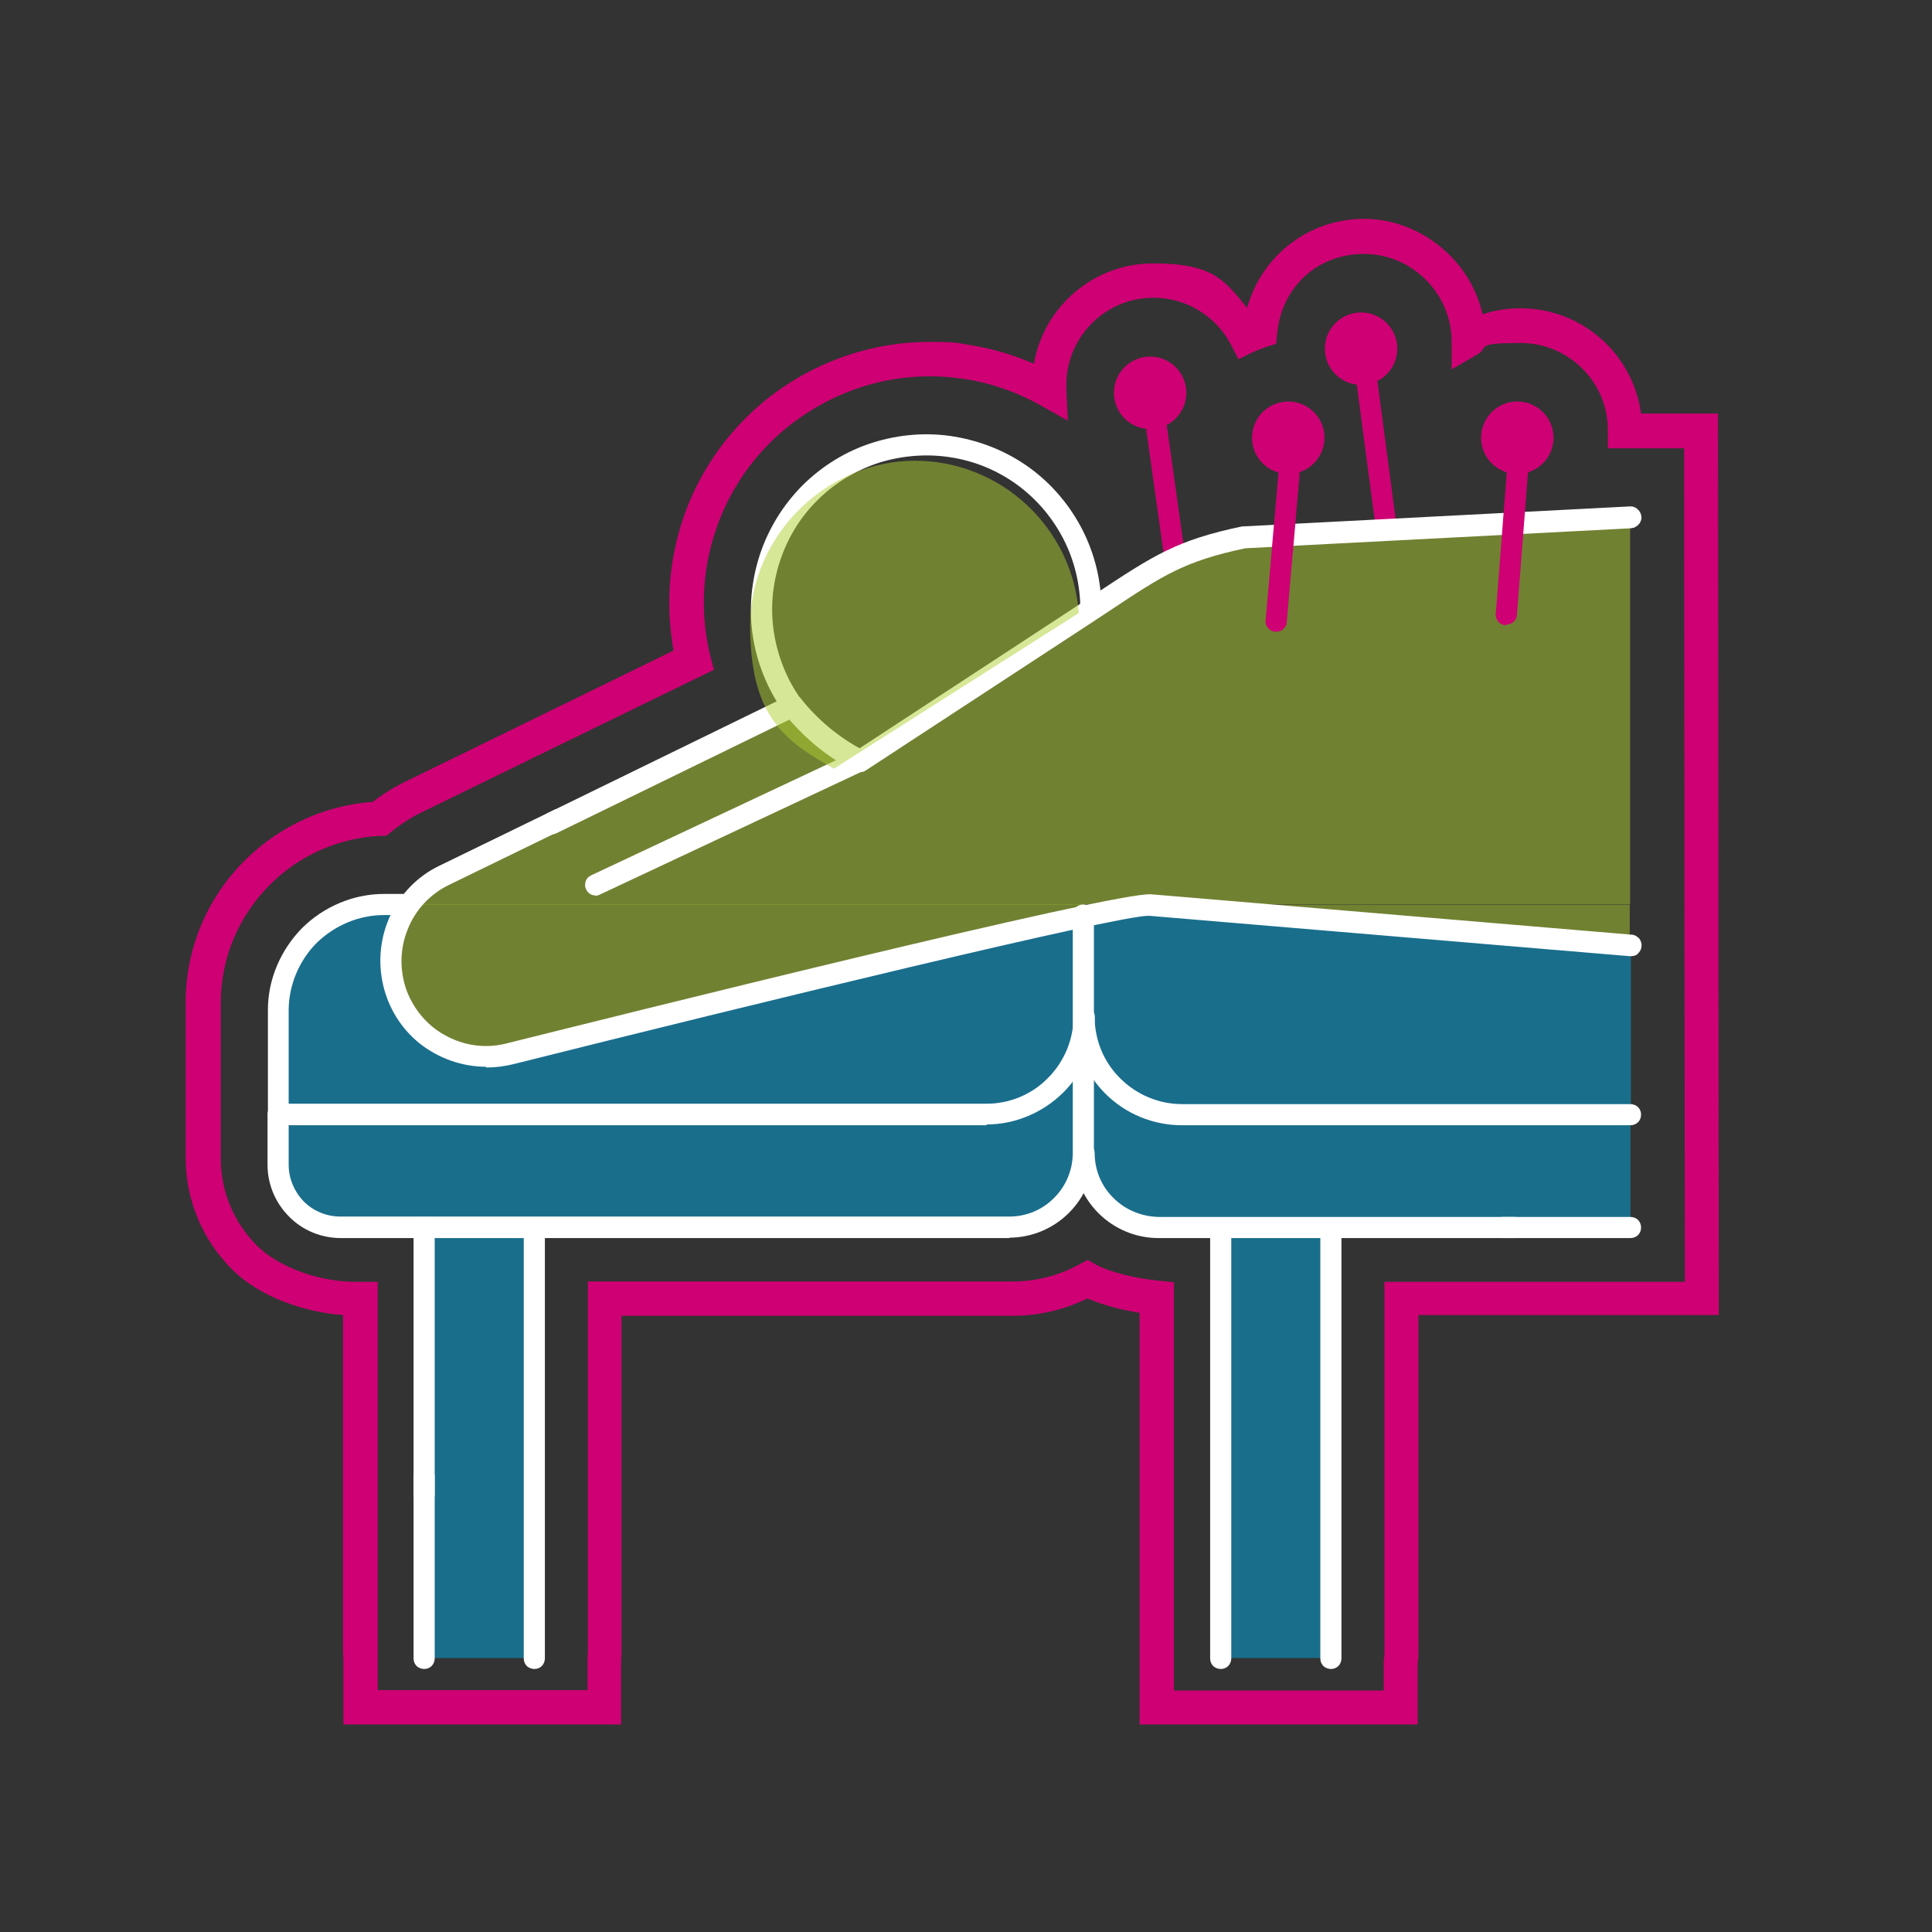 <svg xmlns="http://www.w3.org/2000/svg" xmlns:xlink="http://www.w3.org/1999/xlink" viewBox="0 0 512 512"><rect x="0" y="0" width="512" height="512" fill="#333333" stroke="none"/><defs><style>      .cls-1 {        fill: none;      }      .cls-2 {        fill: #00abe6;      }      .cls-2, .cls-3 {        isolation: isolate;        opacity: .5;      }      .cls-4 {        fill: #ce0073;      }      .cls-3 {        fill: #b0d133;      }      .cls-5 {        fill: #fff;      }      .cls-6 {        fill: #ad5836;      }      .cls-7 {        clip-path: url(#clippath);      }    </style><clipPath id="clippath"><rect class="cls-1" x="70.7" y="77.9" width="364.4" height="364.4"></rect></clipPath></defs><g><g id="Layer_1"><line class="cls-6" x1="451" y1="239.2" x2="451" y2="205.4"></line><path class="cls-4" d="M375.6,457h-73.6v-109.1c-4.5-.7-9.7-2-13.8-3.8-6.1,3-12.9,4.6-19.8,4.6h-103.7v88.8c0,.8,0,1.6-.1,2.4v17.1h-73.6v-17c0-.8-.1-1.7-.1-2.5v-89c-9.7-.7-21.8-4.5-29.4-12.1-7.9-7.9-12.3-18.4-12.3-29.6v-41.4c.1-14.2,5.7-27.5,15.8-37.5,9.1-9,21.1-14.5,33.8-15.4,2.7-2.1,5.6-3.9,8.7-5.4l30.1-14.7c.3-.1.5-.3.8-.4l40.1-19.6c-.2-.9-.3-1.8-.4-2.6-1.6-10.7-.6-21.7,2.8-32,3.4-10.3,9.3-19.7,17-27.3,7.7-7.6,17.2-13.3,27.5-16.6,6.8-2.2,13.9-3.3,21-3.3s7.4.3,11,.9c5.7.9,11.3,2.6,16.6,4.9,2.6-15.1,15.8-26.6,31.6-26.6s18.9,4.4,24.9,11.8c3.8-13.7,16.2-23.6,31-23.6s28.2,10.9,31.4,25.3c3.2-1.1,6.6-1.6,10.1-1.6,16.3,0,29.8,12.2,31.9,27.9h20.4s.2,238.9.2,238.9h-79.6v88.8c0,1.2,0,2.4-.2,3.5v16ZM311.1,448h55.6v-8c.2-.8.2-1.7.2-2.5v-97.8h79.6l-.2-220.9h-20.2s0-4.8,0-4.8c0-12.8-10.4-23.1-23.1-23.1s-8.1,1.1-11.6,3.1l-6.7,3.9v-7.7c-.2-12.6-10.6-22.9-23.2-22.9s-21.8,9-23,20.8l-.3,3-2.8.9c-1.1.4-2.2.8-3.3,1.3l-3.9,1.9-2-3.9c-4-7.6-11.9-12.4-20.5-12.4-12.8,0-23.1,10.4-23.1,23.1s0,.8,0,1.3l.4,8.2-7.1-4c-6.2-3.5-12.9-5.9-19.9-7-9.3-1.5-18.9-.8-27.8,2.1-8.9,2.9-17.2,7.9-23.9,14.5-6.7,6.6-11.8,14.8-14.7,23.7-3,8.9-3.8,18.5-2.4,27.8.3,1.8.6,3.6,1.1,5.4l.9,3.5-46.8,22.8c-.2,0-.4.2-.6.3l-30.1,14.7c-2.9,1.4-5.6,3.2-8.1,5.2l-1.2,1h-1.5c-11,.5-21.5,5.1-29.3,12.9-8.3,8.3-13,19.3-13.1,31.1v41.4c0,8.8,3.4,17,9.6,23.2,5.7,5.7,16.4,9.6,26.2,9.6h5.8v97.8c0,.6,0,1.2,0,1.7v.5s0,8.2,0,8.2h55.6v-8.8c0-.6.1-1.1.1-1.7v-97.8h112.7c6.1,0,12.2-1.6,17.5-4.5l2.2-1.2,2.2,1.2c3.9,2.2,11.4,3.8,16.7,4.3l4,.4v108.1Z"></path><g class="cls-7"><path class="cls-4" d="M367.4,143.2c-.7,0-1.3-.2-1.8-.7-.5-.4-.8-1.1-.9-1.7l-5.1-38.6c0-.7.2-1.4.6-2,.5-.6,1.1-.9,1.8-1,.7,0,1.4,0,2,.5.6.4,1,1.1,1.1,1.8l5.1,38.6c0,.4,0,.8,0,1.2-.1.4-.3.7-.6,1-.3.3-.6.5-1,.7-.4.2-.8.2-1.2.2h0Z"></path><path class="cls-4" d="M341.4,109.2c-1.4,0-2.7.4-3.8,1.2-1.1.8-2,1.8-2.5,3.1-.5,1.2-.6,2.6-.4,3.9.3,1.3.9,2.5,1.9,3.5,1,1,2.2,1.6,3.5,1.9,1.3.3,2.7.1,3.9-.4,1.2-.5,2.3-1.4,3.1-2.5.7-1.1,1.1-2.4,1.1-3.8,0-.9-.2-1.8-.5-2.6-.3-.8-.8-1.6-1.5-2.2-.6-.6-1.4-1.1-2.2-1.5-.8-.3-1.7-.5-2.6-.5h0Z"></path><path class="cls-2" d="M432.1,294.6v30.7s-125.1,0-125.1,0c-2.6,0-5.2-.5-7.5-1.5-2.4-1-4.6-2.4-6.4-4.3-1.8-1.8-3.3-4-4.3-6.4-1-2.4-1.5-5-1.5-7.5v-21.4l24.3,11.6,120.5-1.2Z"></path><path class="cls-2" d="M287.3,279.7v26c0,2.6-.5,5.1-1.5,7.5-1,2.4-2.4,4.6-4.3,6.4-1.8,1.8-4,3.3-6.4,4.3-2.4,1-4.9,1.5-7.5,1.5H90.3c-4.4,0-8.6-1.7-11.7-4.8-3.1-3.1-4.8-7.3-4.8-11.7v-10.6s193.1-3.4,193.1-3.4l20.4-15.1Z"></path><path class="cls-2" d="M112.4,325.3h29.2v114.1h-29.2v-114.1Z"></path><path class="cls-2" d="M323.5,325.3h29.2v114.1h-29.2v-114.1Z"></path><g><path class="cls-3" d="M108.5,239.7s0,0,0,0c-2.9,4-4.6,8.8-4.8,13.7-.2,5,1,9.9,3.5,14.1.1.2.3.5.4.7,2.9,4.5,7.1,8,12.1,9.9s10.5,2.2,15.7.9c0,0,20-5.1,46.4-11.5,34.9-8.5,80.7-19.6,105.5-24.9,0,0,0,0,0,0v-3H108.5Z"></path><path class="cls-2" d="M181.7,267.6c-26.3,6.5-46.4,11.5-46.4,11.5-5.2,1.4-10.7,1.1-15.7-.9s-9.2-5.4-12.1-9.9c-.1-.2-.3-.5-.4-.7-2.5-4.3-3.8-9.2-3.5-14.1.2-5,1.9-9.7,4.8-13.7,0,0,0,0,0,0h-6.7c-7.4,0-14.5,2.9-19.8,8.1-5.3,5.2-8.2,12.3-8.3,19.7v27.8h187.7c6.9,0,13.4-2.7,18.3-7.6s7.6-11.4,7.6-18.3v-26.8s0,0,0,0c-24.8,5.2-70.7,16.3-105.5,24.9Z"></path><g><path class="cls-2" d="M303.9,239.7c-2.5.1-8.4,1.2-16.5,3v-3h0v29.8c0,6.9,2.7,13.4,7.6,18.3s11.4,7.6,18.3,7.6h118.9v-43.6l-127.3-12.1c-.3,0-.6,0-.9,0Z"></path><g><path class="cls-3" d="M329.6,142.3c-17.8,3.7-23.4,7.9-40.5,19.2l-61.3,40.1h-.3c-6.8-3.6-12.8-8.6-17.6-14.6l-92.2,44.9c-3.7,1.8-6.9,4.5-9.3,7.8h178.8s144.8,0,144.8,0v-102.7l-102.4,5.3Z"></path><path class="cls-3" d="M287.2,239.8h0v3c8.2-1.7,14.1-2.8,16.5-3,.3,0,.6,0,.9,0l127.3,12.1v-12.1h-144.8Z"></path></g></g></g><path class="cls-4" d="M360.7,102c5.3,0,9.6-4.3,9.6-9.6s-4.3-9.6-9.6-9.6-9.6,4.3-9.6,9.6,4.3,9.6,9.6,9.6Z"></path><path class="cls-4" d="M311,148.6c-.7,0-1.3-.2-1.8-.7-.5-.4-.8-1.1-.9-1.7l-4.5-32.1c0-.7.1-1.5.6-2,.4-.6,1.1-1,1.8-1.1.7-.1,1.5,0,2,.5.6.4,1,1.1,1.1,1.8l4.5,32.1c.1.7,0,1.5-.5,2.1-.4.6-1.1,1-1.8,1.1-.1,0-.3,0-.4,0Z"></path><path class="cls-5" d="M157.8,237.3c-.6,0-1.3-.2-1.7-.6-.5-.4-.8-1-1-1.6-.1-.6,0-1.3.2-1.8.3-.6.7-1,1.3-1.3l70-32.9c.7-.3,1.4-.3,2.1,0,.7.3,1.2.8,1.6,1.4.3.7.4,1.4.1,2.1-.2.7-.7,1.3-1.4,1.6l-70.1,32.9c-.4.2-.8.3-1.2.3Z"></path><path class="cls-5" d="M146.3,220.8c-.6,0-1.2-.2-1.7-.6-.5-.4-.8-.9-1-1.6-.1-.6,0-1.3.2-1.8s.7-1,1.3-1.3l63.7-31.1c.6-.3,1.2-.4,1.9-.2.6.1,1.2.5,1.6,1,4.2,5.3,9.5,9.8,15.5,13.1l58.2-38.1,4.7-3.1c15-9.9,21.2-14,38.5-17.6.1,0,.3,0,.4,0l102.4-5.3c.4,0,.7,0,1.1.2.3.1.7.3.9.6.3.2.5.5.7.9.2.3.2.7.3,1.1,0,.4,0,.7-.2,1.1-.1.3-.3.7-.6.9-.2.3-.5.5-.9.7-.3.2-.7.2-1.1.3l-102.2,5.3c-16,3.4-21.6,7-36.3,16.8l-4.7,3.1-59.6,39c-.4.3-.9.4-1.3.4-.5,0-.9,0-1.4-.2-6.7-3.3-12.6-8-17.5-13.7l-61.7,30.1c-.4.2-.8.3-1.2.3Z"></path><path class="cls-5" d="M128.8,282.7c-6.3,0-12.5-2.2-17.5-6.1-5-4-8.4-9.5-9.8-15.7-1.4-6.2-.7-12.7,2-18.4,2.7-5.7,7.3-10.4,13-13.1l30.2-14.7c.3-.2.7-.3,1.1-.3.4,0,.8,0,1.1.1.4.1.7.3,1,.6s.5.5.7.9c.2.3.3.7.3,1.1,0,.4,0,.8-.2,1.1-.1.4-.3.7-.6,1-.3.3-.6.5-.9.6l-30.2,14.7c-5,2.4-9,6.7-11,11.9-2.1,5.2-2.1,11-.2,16.2,2,5.2,5.8,9.6,10.8,12.1,5,2.6,10.7,3.2,16.1,1.7,26.9-6.7,160.9-40.2,170.4-39.4l127.3,10.7c.4,0,.7.1,1.1.3.3.2.6.4.9.7.2.3.4.6.5,1,.1.4.2.7.1,1.1,0,.4-.1.7-.3,1.1-.2.3-.4.6-.7.9s-.6.4-1,.5c-.4.1-.7.1-1.1.1l-127.3-10.7h-.3c-8.5,0-104.8,23.4-168.2,39.3-2.4.6-4.8.9-7.3.9Z"></path><path class="cls-4" d="M338.1,167.4h-.2c-.7,0-1.4-.4-1.9-1-.5-.6-.7-1.3-.6-2l3.4-39c0-.7.4-1.4,1-1.9.6-.5,1.3-.7,2-.6.7,0,1.4.4,1.9,1,.5.6.7,1.3.7,2l-3.4,39c0,.7-.4,1.3-.9,1.8-.5.5-1.2.7-1.9.7Z"></path><path class="cls-4" d="M399.2,165.7h-.2c-.4,0-.7-.1-1.1-.3s-.6-.4-.9-.7c-.2-.3-.4-.6-.5-1-.1-.4-.2-.7-.1-1.1l2.9-37.3c0-.4.1-.7.3-1.1.2-.3.4-.6.7-.9.3-.3.6-.4,1-.6.4-.1.7-.2,1.1-.1.4,0,.7.1,1.1.3.3.2.6.4.9.7.2.3.4.6.5,1,.1.4.1.7,0,1.1l-2.9,37.3c0,.7-.4,1.4-.9,1.8-.5.5-1.2.7-1.9.7Z"></path><path class="cls-5" d="M432.1,328.1h-33.9c-.7,0-1.5-.3-2-.8-.5-.5-.8-1.2-.8-2s.3-1.5.8-2c.5-.5,1.2-.8,2-.8h33.9c.7,0,1.5.3,2,.8.5.5.8,1.2.8,2s-.3,1.5-.8,2c-.5.5-1.2.8-2,.8Z"></path><path class="cls-5" d="M401.4,328.1h-94.4c-6,0-11.7-2.4-15.9-6.6-4.2-4.2-6.6-9.9-6.6-15.9,0-.7.3-1.5.8-2,.5-.5,1.2-.8,2-.8s1.5.3,2,.8c.5.5.8,1.2.8,2,0,4.5,1.8,8.8,5,11.9,3.2,3.2,7.5,4.9,11.9,5h94.4c.7,0,1.5.3,2,.8.5.5.8,1.2.8,2s-.3,1.5-.8,2c-.5.5-1.2.8-2,.8Z"></path><path class="cls-5" d="M432.1,298.2h-118.9c-7.6,0-14.9-3-20.3-8.4-5.4-5.4-8.4-12.7-8.4-20.3,0-.7.3-1.5.8-2,.5-.5,1.2-.8,2-.8s1.5.3,2,.8c.5.5.8,1.2.8,2,0,6.1,2.4,12,6.8,16.3,4.3,4.3,10.2,6.8,16.3,6.8h118.9c.7,0,1.5.3,2,.8.5.5.8,1.2.8,2s-.3,1.5-.8,2c-.5.5-1.2.8-2,.8h0Z"></path><path class="cls-5" d="M141.6,442.3c-.7,0-1.5-.3-2-.8-.5-.5-.8-1.2-.8-2v-114.1c0-.7.3-1.5.8-2,.5-.5,1.2-.8,2-.8s1.5.3,2,.8c.5.5.8,1.2.8,2v114.1c0,.7-.3,1.5-.8,2-.5.5-1.2.8-2,.8Z"></path><path class="cls-5" d="M112.4,398.9c-.7,0-1.5-.3-2-.8-.5-.5-.8-1.2-.8-2v-70.8c0-.7.3-1.5.8-2,.5-.5,1.2-.8,2-.8s1.5.3,2,.8c.5.5.8,1.2.8,2v70.8c0,.7-.3,1.5-.8,2-.5.5-1.2.8-2,.8Z"></path><path class="cls-5" d="M112.4,442.3c-.7,0-1.5-.3-2-.8-.5-.5-.8-1.2-.8-2v-48.2c0-.7.3-1.5.8-2,.5-.5,1.2-.8,2-.8s1.5.3,2,.8c.5.5.8,1.2.8,2v48.2c0,.7-.3,1.5-.8,2-.5.5-1.2.8-2,.8Z"></path><path class="cls-5" d="M352.7,442.3c-.7,0-1.5-.3-2-.8-.5-.5-.8-1.2-.8-2v-114.1c0-.7.3-1.5.8-2s1.2-.8,2-.8,1.5.3,2,.8.8,1.2.8,2v114.1c0,.7-.3,1.5-.8,2-.5.5-1.2.8-2,.8Z"></path><path class="cls-5" d="M323.5,442.3c-.7,0-1.5-.3-2-.8-.5-.5-.8-1.2-.8-2v-114.1c0-.7.3-1.5.8-2s1.2-.8,2-.8,1.5.3,2,.8.8,1.2.8,2v114.1c0,.7-.3,1.5-.8,2-.5.5-1.2.8-2,.8Z"></path><path class="cls-5" d="M261.5,298.2H73.8c-.7,0-1.5-.3-2-.8-.5-.5-.8-1.2-.8-2v-27.8c0-8.1,3.4-15.9,9.1-21.7,5.8-5.7,13.6-9,21.7-9h6.6c.7,0,1.5.3,2,.8.5.5.8,1.2.8,2s-.3,1.5-.8,2c-.5.5-1.2.8-2,.8h-6.6c-6.7,0-13,2.7-17.8,7.3-4.7,4.7-7.4,11.1-7.5,17.7v25h184.9c6.1,0,12-2.4,16.3-6.8,4.3-4.3,6.8-10.2,6.8-16.3,0-.7.3-1.5.8-2,.5-.5,1.2-.8,2-.8s1.5.3,2,.8c.5.5.8,1.2.8,2,0,7.6-3,14.9-8.4,20.2s-12.7,8.4-20.3,8.4Z"></path><path class="cls-5" d="M209.9,189.8c-.4,0-.9-.1-1.3-.3s-.7-.5-1-.9c-4.2-6-7-12.8-8.1-20.1-1.1-7.2-.4-14.6,1.9-21.6,2.3-6.9,6.2-13.2,11.4-18.4,5.2-5.1,11.5-9,18.5-11.2,7-2.2,14.4-2.8,21.6-1.6,7.2,1.2,14.1,4,20,8.3,5.9,4.3,10.7,10,14,16.5s5,13.7,5,21c0,.7-.3,1.5-.8,2-.5.5-1.2.8-2,.8s-1.5-.3-2-.8c-.5-.5-.8-1.2-.8-2,0-6.4-1.5-12.8-4.4-18.5-2.9-5.7-7.1-10.7-12.3-14.5-5.2-3.8-11.2-6.3-17.6-7.3-6.3-1-12.8-.5-19,1.4-6.1,2-11.7,5.3-16.3,9.9-4.6,4.5-8,10.1-10,16.2-2,6.1-2.6,12.6-1.6,18.9,1,6.4,3.4,12.4,7.1,17.6.3.4.5.9.5,1.4,0,.5,0,1-.3,1.5-.2.5-.6.8-1,1.1-.4.3-.9.4-1.5.4h0Z"></path><path class="cls-4" d="M360.7,85.5c-1.4,0-2.7.4-3.8,1.1-1.1.7-2,1.8-2.5,3.1-.5,1.2-.7,2.6-.4,3.9.3,1.3.9,2.5,1.9,3.5s2.2,1.6,3.5,1.9c1.3.3,2.7.1,3.9-.4,1.2-.5,2.3.6,3.1-.5.8-1.1,1.2-4.4,1.2-5.8,0-1.8-.7-3.5-2-4.8-1.3-1.3-3-2-4.8-2Z"></path><path class="cls-5" d="M267.6,328.1H90.3c-5.1,0-10.1-2-13.7-5.7-3.6-3.6-5.7-8.5-5.7-13.7v-13.4c0-.7.3-1.5.8-2,.5-.5,1.2-.8,2-.8s1.5.3,2,.8c.5.5.8,1.2.8,2v13.4c0,3.6,1.5,7.1,4,9.7,2.6,2.6,6.1,4,9.7,4h177.3c4.5,0,8.8-1.8,11.9-5,3.2-3.2,4.9-7.5,4.9-11.9v-63c0-.7.3-1.5.8-2,.5-.5,1.2-.8,2-.8s1.5.3,2,.8.8,1.2.8,2v63c0,6-2.4,11.7-6.6,15.9-4.2,4.2-9.9,6.6-15.9,6.6Z"></path><path class="cls-4" d="M341.4,125.6c5.3,0,9.6-4.3,9.6-9.6s-4.3-9.6-9.6-9.6-9.6,4.3-9.6,9.6,4.3,9.6,9.6,9.6Z"></path><path class="cls-4" d="M402.1,125.6c5.3,0,9.6-4.3,9.6-9.6s-4.3-9.6-9.6-9.6-9.6,4.3-9.6,9.6,4.3,9.6,9.6,9.6Z"></path><path class="cls-4" d="M402.1,109.2c-1.4,0-2.7.4-3.8,1.2-1.1.7-2,1.8-2.5,3.1-.5,1.2-.7,2.6-.4,3.9.3,1.3.9,2.5,1.9,3.5,1,1,2.2,1.6,3.5,1.9,1.3.3,2.7.1,3.9-.4,1.2-.5,2.3-1.4,3.1-2.5.8-1.1,1.2-2.4,1.2-3.8,0-.9-.2-1.8-.5-2.6-.3-.8-.8-1.6-1.5-2.2-.6-.6-1.4-1.1-2.2-1.5-.8-.3-1.7-.5-2.6-.5h0Z"></path><path class="cls-4" d="M304.8,113.7c5.3,0,9.6-4.3,9.6-9.6s-4.3-9.6-9.6-9.6-9.6,4.3-9.6,9.6,4.3,9.6,9.6,9.6Z"></path><path class="cls-4" d="M304.8,97.2c-1.4,0-2.7.4-3.8,1.2-1.1.7-2,1.8-2.5,3.1-.5,1.2-.7,2.6-.4,3.9.3,1.3.9,2.5,1.9,3.5s2.2,1.6,3.5,1.9c1.3.3,2.7.1,3.9-.4,1.2-.5,2.3-1.4,3.1-2.5.7-1.1,1.2-2.4,1.2-3.8,0-1.8-.7-3.5-2-4.8-1.3-1.3-3-2-4.8-2Z"></path></g><path class="cls-3" d="M285.9,162.5c-1.7-22.6-20.5-40.4-43.5-40.4s-43.6,19.5-43.6,43.6,8.9,30.5,22.2,38l65-41.3Z"></path></g></g></svg>